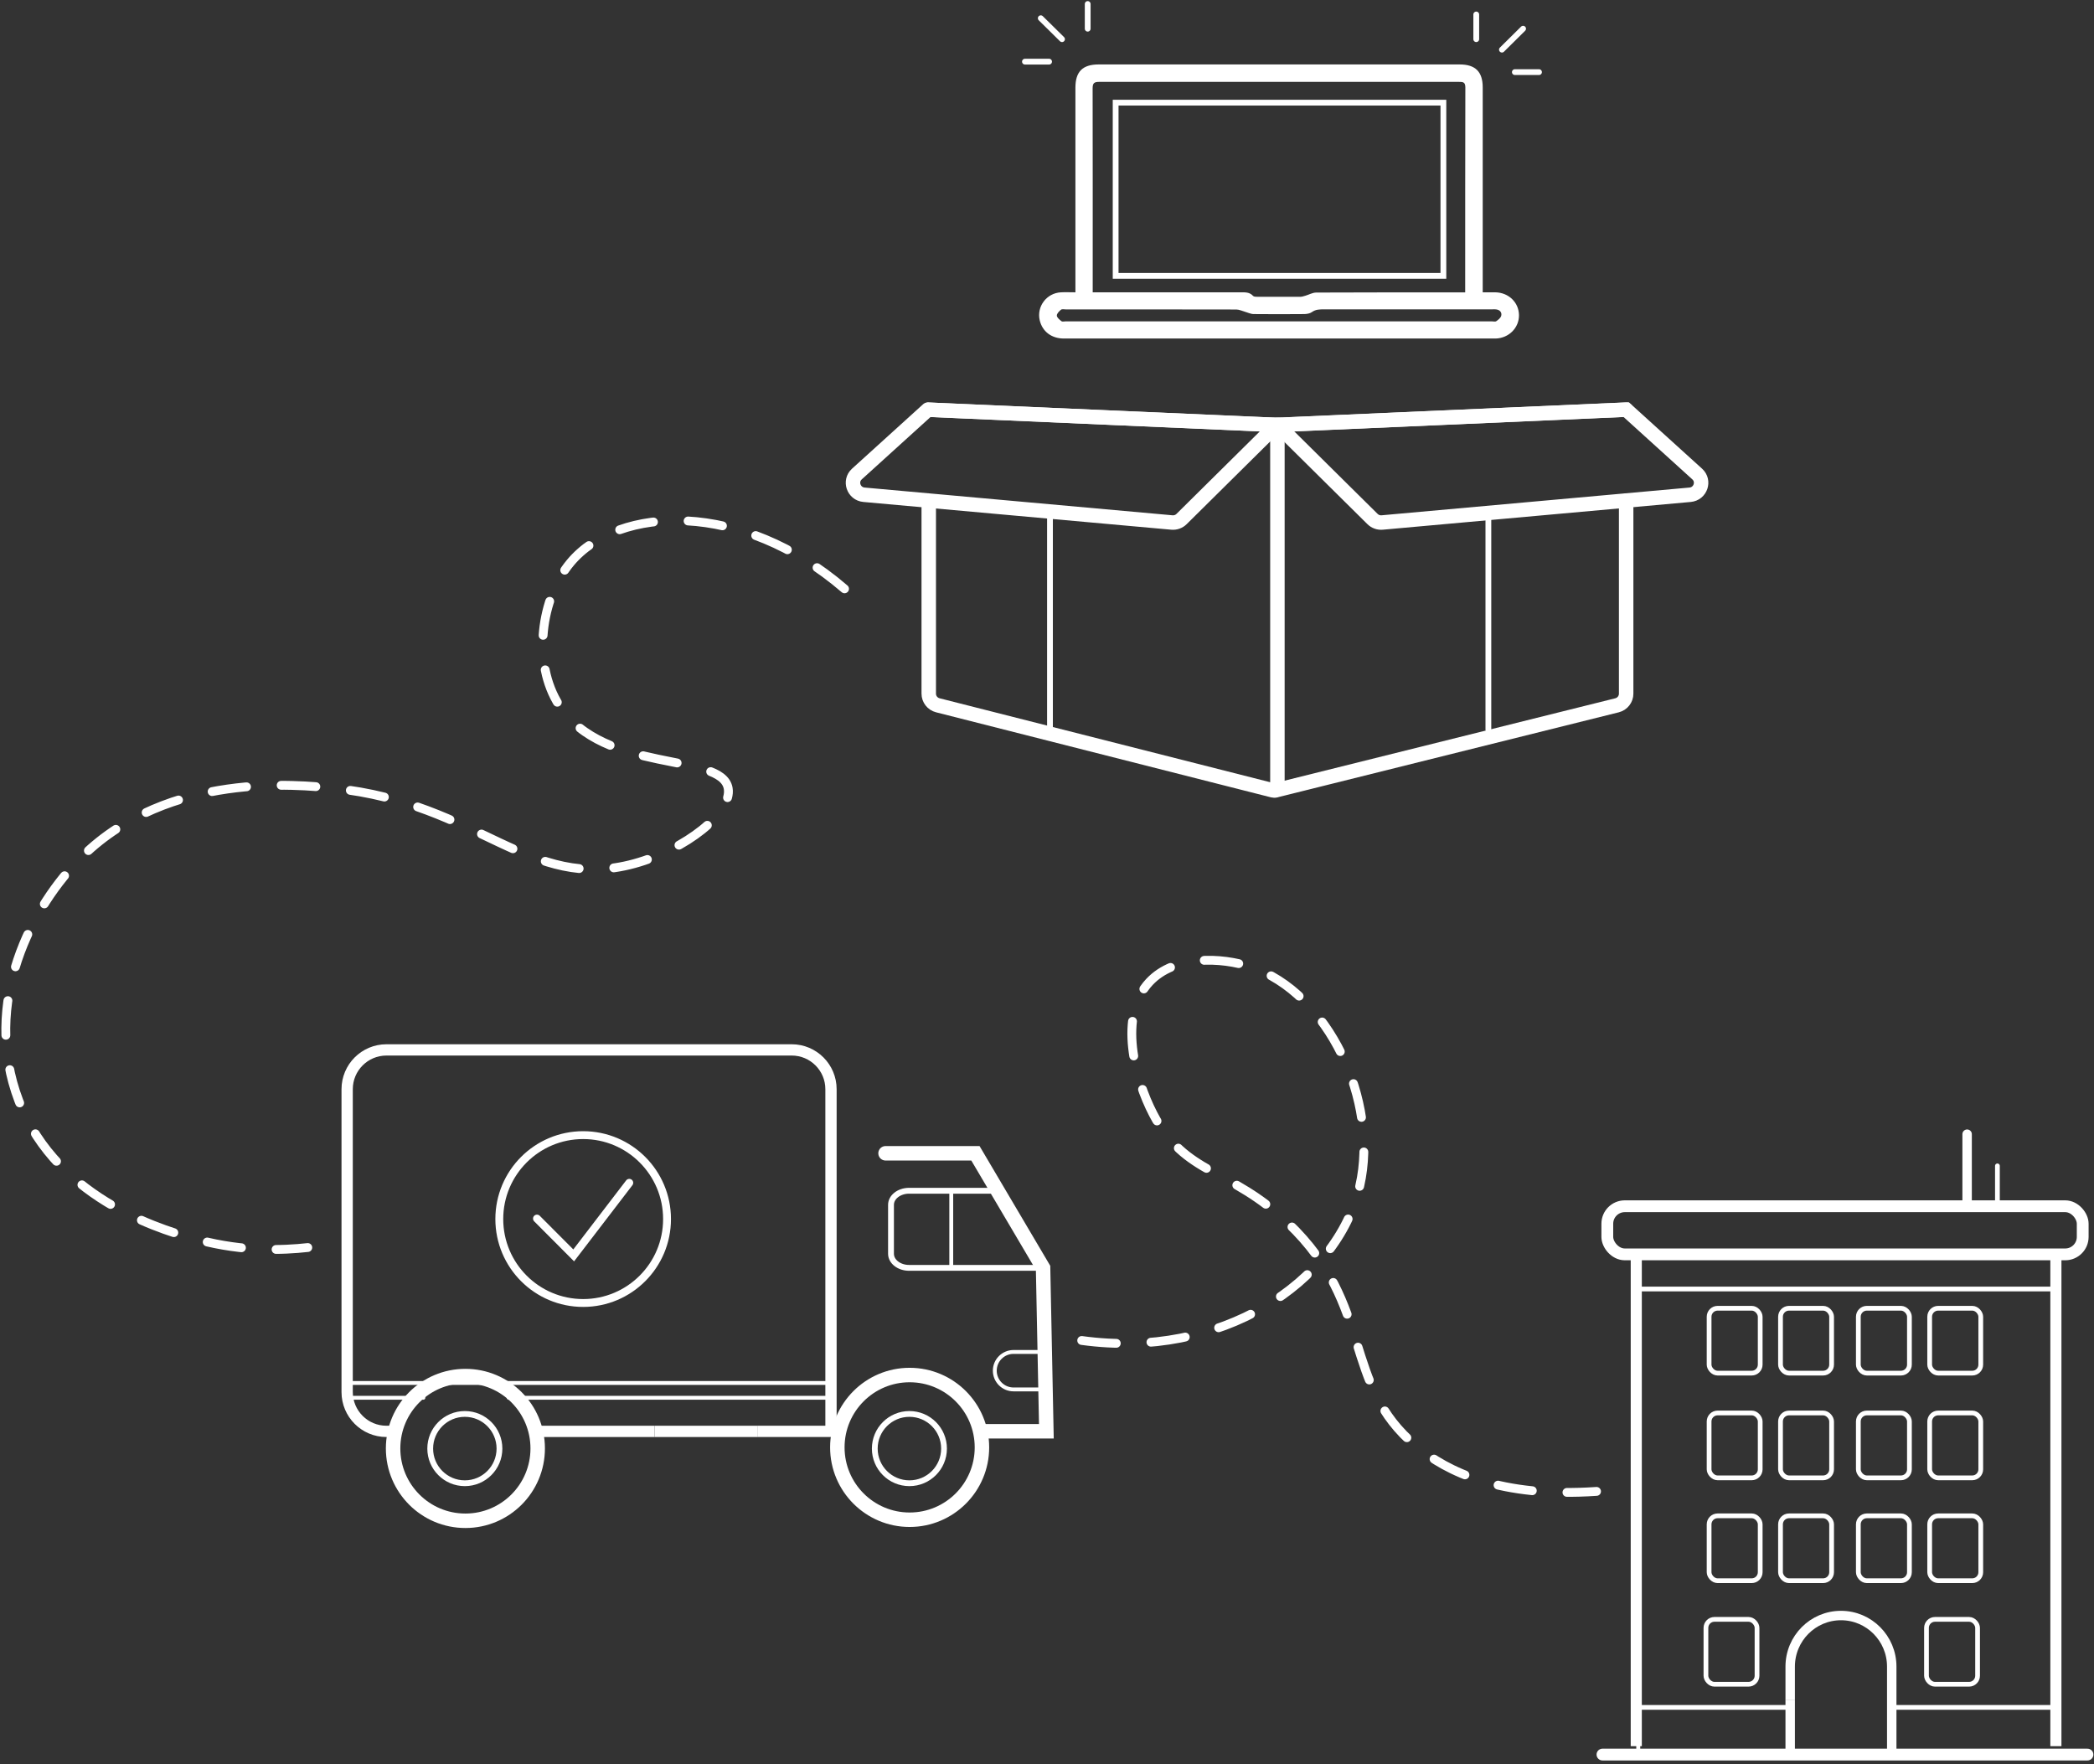 <?xml version="1.0" encoding="UTF-8"?> <svg xmlns="http://www.w3.org/2000/svg" xmlns:xlink="http://www.w3.org/1999/xlink" width="362px" height="305px" viewBox="0 0 362 305" version="1.1"><rect x="0" y="0" width="362" height="305" fill="#333333" stroke="none"/><title>AssetMap Copy</title><g id="Page-1" stroke="none" stroke-width="1" fill="none" fill-rule="evenodd"><g id="RC_SmallBusiness_Homepage_Desktop" transform="translate(-603, -310)"><g id="AssetMap-Copy" transform="translate(604, 310)"><g id="Group" transform="translate(59, 181)" stroke="#FFFFFF"><line x1="53.161" y1="66.448" x2="31.927" y2="66.448" id="Path" stroke-width="1.95"></line><line x1="70.937" y1="66.448" x2="53.161" y2="66.448" id="Path" stroke-width="1.95"></line><path d="M9.305,66.42 L6.805,66.448 C3.055,66.448 0.014,63.404 0.014,59.652 L0.014,7.297 C0.014,3.544 3.055,0.5 6.805,0.5 L76.867,0.5 C80.617,0.5 83.658,3.544 83.658,7.297 L83.658,66.448 L70.923,66.448" id="Path" stroke-width="1.95"></path><polyline id="Path" stroke-width="2.5" stroke-linecap="round" points="93.088 18.374 108.628 18.374 120.321 38.179 120.891 66.434 109.822 66.434"></polyline><ellipse id="Oval" stroke-width="2.5" stroke-linecap="round" cx="20.456" cy="69.394" rx="12.499" ry="12.508"></ellipse><ellipse id="Oval" stroke-width="2.5" stroke-linecap="round" cx="97.254" cy="69.214" rx="12.499" ry="12.508"></ellipse><ellipse id="Oval" stroke-linecap="round" cx="20.359" cy="69.422" rx="5.986" ry="5.99"></ellipse><ellipse id="Oval" stroke-linecap="round" cx="97.213" cy="69.422" rx="5.986" ry="5.99"></ellipse><path d="M112.308,24.836 L120.321,38.179 L97.157,38.179 C95.435,38.179 94.032,37.095 94.032,35.746 L94.032,27.282 C94.032,25.962 95.379,24.892 97.06,24.85 L112.294,24.85 L112.308,24.836 Z" id="Path" stroke-width="1.01" stroke-linecap="round"></path><line x1="104.448" y1="25.42" x2="104.448" y2="37.72" id="Path" stroke-width="0.67" stroke-linecap="round"></line><path d="M120.641,53.05 L120.641,59.193 L115.211,59.193 C113.419,59.193 111.975,57.734 111.975,55.955 L111.975,55.955 C111.975,54.162 113.433,52.716 115.211,52.716 L120.641,52.716 L120.641,53.064 L120.641,53.05 Z" id="Path" stroke-width="0.67" stroke-linecap="round"></path><line x1="0.069" y1="58.081" x2="83.186" y2="58.081" id="Path" stroke-width="0.67" stroke-linecap="round"></line><line x1="27.942" y1="60.638" x2="83.186" y2="60.638" id="Path" stroke-width="0.67" stroke-linecap="round"></line><line x1="0.069" y1="60.638" x2="13.193" y2="60.638" id="Path" stroke-width="0.67" stroke-linecap="round"></line><ellipse id="Oval" stroke-width="1.36" cx="40.815" cy="29.742" rx="14.499" ry="14.51"></ellipse><polyline id="Path" stroke-width="1.36" stroke-linecap="round" points="32.83 29.659 39.177 36.024 48.787 23.474"></polyline></g><g id="Group" transform="translate(276, 196)" stroke="#FFFFFF"><line x1="5.87" y1="105.868" x2="5.87" y2="21.372" id="Path" stroke-width="1.92"></line><line x1="6.556" y1="105.868" x2="5.87" y2="105.868" id="Path" stroke-width="2.04"></line><line x1="78.412" y1="21.372" x2="78.412" y2="105.868" id="Path" stroke-width="1.92"></line><rect id="Rectangle" stroke-width="2.04" x="0.864" y="12.528" width="82.184" height="8.32" rx="3.02"></rect><line x1="0.027" y1="107.317" x2="83.871" y2="107.317" id="Path" stroke-width="2.04" stroke-linecap="round"></line><line x1="6.309" y1="26.836" x2="78.44" y2="26.836" id="Path" stroke-width="0.82"></line><line x1="50.062" y1="99.162" x2="78.44" y2="99.162" id="Path" stroke-width="0.82"></line><line x1="6.309" y1="99.162" x2="32.355" y2="99.162" id="Path" stroke-width="0.82"></line><rect id="Rectangle" stroke-width="0.82" x="18.461" y="30.161" width="8.833" height="11.217" rx="1.47"></rect><rect id="Rectangle" stroke-width="0.82" x="30.805" y="30.161" width="8.833" height="11.217" rx="1.47"></rect><rect id="Rectangle" stroke-width="0.82" x="44.26" y="30.161" width="8.833" height="11.217" rx="1.47"></rect><rect id="Rectangle" stroke-width="0.82" x="56.591" y="30.161" width="8.833" height="11.217" rx="1.47"></rect><rect id="Rectangle" stroke-width="0.82" x="18.461" y="48.264" width="8.833" height="11.217" rx="1.47"></rect><rect id="Rectangle" stroke-width="0.82" x="30.805" y="48.264" width="8.833" height="11.217" rx="1.47"></rect><rect id="Rectangle" stroke-width="0.82" x="44.26" y="48.264" width="8.833" height="11.217" rx="1.47"></rect><rect id="Rectangle" stroke-width="0.82" x="56.591" y="48.264" width="8.833" height="11.217" rx="1.47"></rect><rect id="Rectangle" stroke-width="0.82" x="18.461" y="66.048" width="8.833" height="11.217" rx="1.47"></rect><rect id="Rectangle" stroke-width="0.82" x="30.805" y="66.048" width="8.833" height="11.217" rx="1.47"></rect><rect id="Rectangle" stroke-width="0.82" x="44.26" y="66.048" width="8.833" height="11.217" rx="1.47"></rect><rect id="Rectangle" stroke-width="0.82" x="56.591" y="66.048" width="8.833" height="11.217" rx="1.47"></rect><rect id="Rectangle" stroke-width="0.82" x="17.913" y="83.944" width="8.833" height="11.217" rx="1.47"></rect><rect id="Rectangle" stroke-width="0.82" x="56.042" y="83.944" width="8.833" height="11.217" rx="1.47"></rect><path d="M32.479,97.921 L32.479,92.112 C32.479,87.228 36.415,83.282 41.257,83.282 L41.257,83.282 C46.112,83.282 50.035,87.241 50.035,92.112 L50.035,106.613" id="Path" stroke-width="1.63"></path><line x1="32.479" y1="106.613" x2="32.479" y2="97.921" id="Path" stroke-width="1.63"></line><line x1="63.065" y1="0.069" x2="63.065" y2="11.59" id="Path" stroke-width="1.63" stroke-linecap="round"></line><line x1="68.304" y1="5.547" x2="68.304" y2="11.99" id="Path" stroke-width="0.82" stroke-linecap="round"></line></g><g id="Group" transform="translate(146, 0)"><g transform="translate(0, 70.492)" id="Path" stroke="#FFFFFF" stroke-linecap="round"><g transform="translate(12.566, 0)" stroke-width="2.5"><path d="M0.991,16.158 L0.991,49.427 C0.991,50.367 1.634,51.197 2.555,51.432 L60.471,66.138 C60.875,66.235 61.266,65.945 61.266,65.53 L61.266,2.972 L0.977,0.332"></path><line x1="61.28" y1="2.972" x2="121.555" y2="0.332"></line><path d="M121.555,16.089 L121.555,49.427 C121.555,50.367 120.913,51.197 119.992,51.432 L60.903,66.152"></path></g><path d="M73.846,2.972 L90.28,19.24 C90.713,19.669 91.327,19.89 91.942,19.835 L145.18,15.038 C146.981,14.872 147.735,12.661 146.408,11.458 L134.122,0.318 L73.832,2.958 L73.846,2.972 Z" stroke-width="2.5"></path><path d="M13.404,0.332 L73.693,2.972 L57.259,19.24 C56.826,19.669 56.212,19.89 55.598,19.835 L2.36,15.038 C0.558,14.872 -0.195,12.661 1.131,11.458 L13.418,0.318" stroke-width="2.5"></path><line x1="110.302" y1="18.95" x2="110.302" y2="55.647"></line><line x1="34.515" y1="18.95" x2="34.515" y2="55.647"></line></g><g id="eX96LL.tif" transform="translate(32.113, 11.058)" fill="#FFFFFF" fill-rule="nonzero"><path d="M77.197,39.476 C78.021,39.476 78.705,39.476 79.389,39.476 C81.693,39.517 83.452,41.217 83.481,43.415 C83.508,45.599 81.749,47.382 79.473,47.465 C79.389,47.465 79.292,47.465 79.208,47.465 C54.411,47.465 29.614,47.465 4.817,47.465 C2.667,47.465 1.089,46.262 0.628,44.313 C0.07,41.936 1.815,39.6 4.3,39.476 C5.096,39.434 5.892,39.476 6.8,39.476 L6.8,38.245 C6.8,26.856 6.8,15.481 6.8,4.091 C6.8,1.327 8.042,0.083 10.821,0.083 C31.625,0.083 52.428,0.083 73.232,0.083 C75.941,0.083 77.211,1.341 77.211,4.05 C77.211,15.439 77.211,26.815 77.211,38.204 L77.211,39.476 L77.197,39.476 Z M9.802,39.476 L10.96,39.476 C19.072,39.476 27.171,39.476 35.283,39.476 C36.092,39.476 36.888,39.406 37.517,40.098 C37.656,40.25 38.005,40.25 38.271,40.25 C40.742,40.25 43.213,40.25 45.698,40.25 C45.978,40.25 46.257,40.139 46.536,40.07 C47.165,39.89 47.793,39.517 48.421,39.517 C56.617,39.476 64.813,39.489 73.009,39.489 C73.386,39.489 73.763,39.489 74.182,39.489 L74.182,38.646 C74.182,27.119 74.182,15.577 74.209,4.05 C74.209,3.11 73.777,3.096 73.078,3.096 C52.358,3.096 31.638,3.11 10.918,3.096 C10.011,3.096 9.774,3.331 9.774,4.23 C9.802,15.646 9.788,27.063 9.788,38.48 L9.788,39.517 L9.802,39.476 Z M42.012,44.493 C54.257,44.493 66.516,44.493 78.761,44.493 C79.026,44.493 79.375,44.59 79.557,44.465 C79.906,44.23 80.311,43.899 80.409,43.539 C80.548,43.014 80.241,42.558 79.641,42.447 C79.348,42.392 79.04,42.42 78.747,42.42 C69.085,42.42 59.437,42.42 49.775,42.42 C49.022,42.42 48.323,42.42 47.667,42.903 C47.332,43.138 46.829,43.221 46.397,43.235 C43.478,43.263 40.56,43.263 37.628,43.235 C37.112,43.235 36.609,42.973 36.106,42.834 C35.604,42.696 35.115,42.447 34.612,42.447 C24.811,42.42 14.995,42.433 5.194,42.433 C4.901,42.433 4.51,42.337 4.314,42.475 C3.993,42.738 3.574,43.152 3.588,43.498 C3.588,43.829 4.049,44.203 4.384,44.465 C4.552,44.59 4.901,44.493 5.166,44.493 C17.439,44.493 29.726,44.493 41.998,44.493 L42.012,44.493 Z" id="Shape"></path></g><rect id="Rectangle" stroke="#FFFFFF" x="45.866" y="17.747" width="56.659" height="29.938"></rect><g transform="translate(29.321, 0)" id="Path" stroke="#FFFFFF" stroke-linecap="round"><line x1="0.866" y1="10.657" x2="5.04" y2="10.657"></line><line x1="3.602" y1="3.151" x2="7.274" y2="6.773"></line><line x1="11.714" y1="0.691" x2="11.714" y2="4.962"></line></g><g transform="translate(107.509, 2.42)" id="Path" stroke="#FFFFFF" stroke-linecap="round"><line x1="11.547" y1="10.047" x2="7.372" y2="10.047"></line><line x1="8.796" y1="2.542" x2="5.138" y2="6.163"></line><line x1="0.698" y1="0.082" x2="0.698" y2="4.353"></line></g></g><path d="M145,101.793 C127.267,86.496 105.96,87.302 97.633,97.236 C92.508,103.349 90.914,114.575 95.694,121.966 C103.369,133.873 123.776,129.983 124.884,136.277 C125.618,140.445 117.542,146.863 108.661,149.295 C90.429,154.283 81.854,138.875 56.751,136.277 C50.53,135.637 28.295,133.345 13.277,147.989 C4.494,156.561 -4.234,173.275 2.249,190.281 C8.996,207.967 28.641,213.108 33.393,214.359 C41.123,216.387 47.843,216.151 52.207,215.665" id="Path" stroke="#FFFFFF" stroke-width="1.53" stroke-linecap="round" stroke-dasharray="6"></path><path d="M186,231.733 C209.966,235.049 230.216,221.829 234.071,204.988 C237.428,190.291 228.593,171.57 215.237,167.154 C210.174,165.482 202.089,165.078 197.706,169.759 C192.227,175.609 195.209,186.544 198.358,192.59 C203.919,203.302 211.561,201.756 221.741,211.507 C236.651,225.785 230.868,239.242 243.822,249.995 C249.189,254.453 258.398,258.952 275,257.824" id="Path" stroke="#FFFFFF" stroke-width="1.53" stroke-linecap="round" stroke-dasharray="6"></path></g></g></g></svg> 
